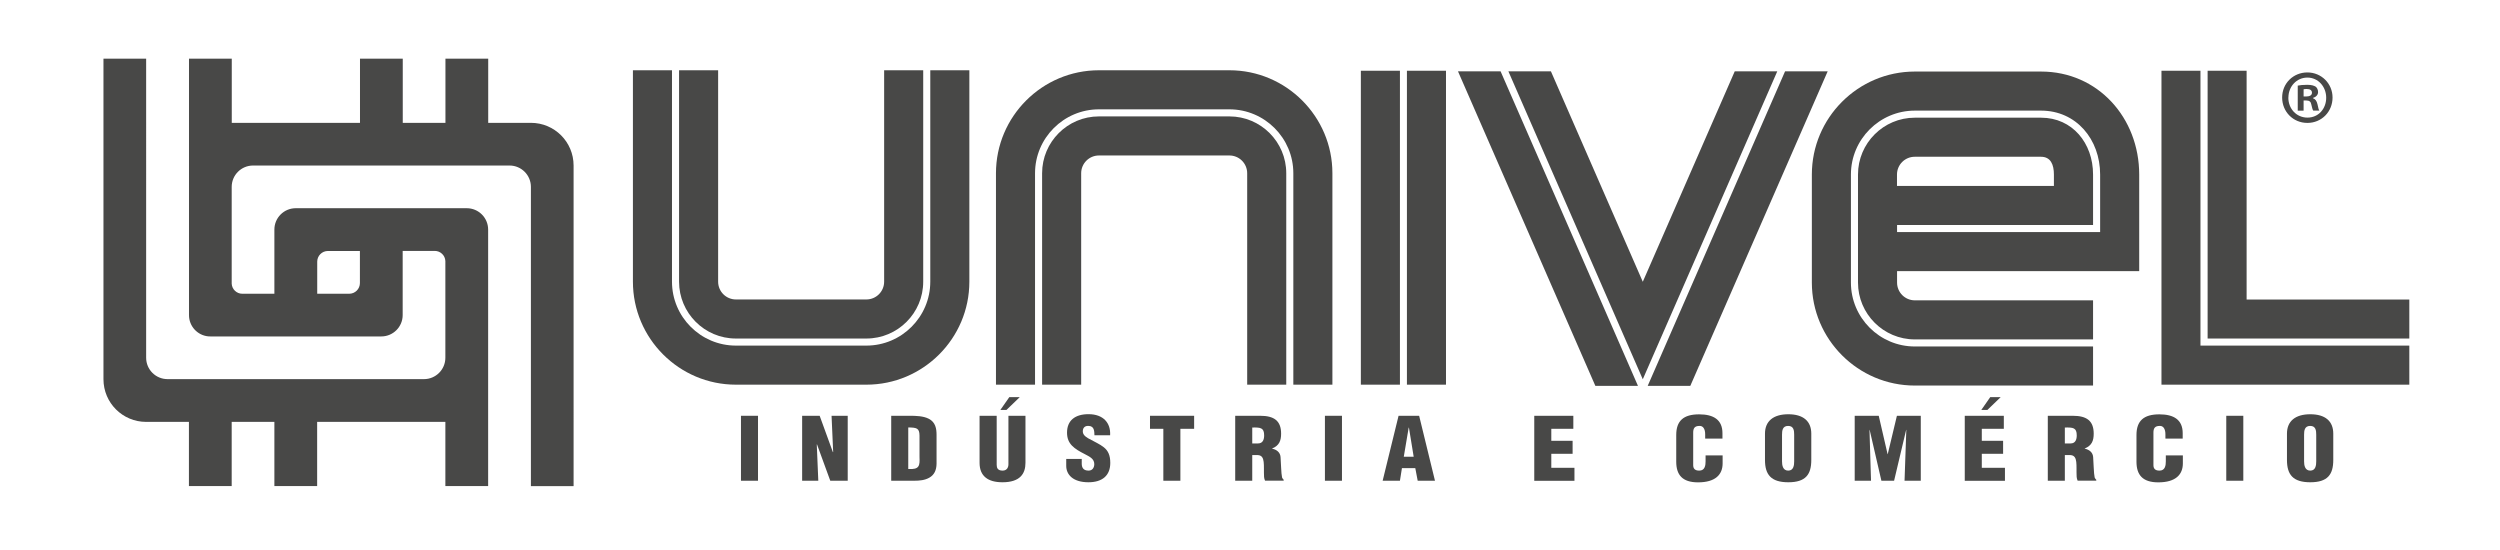 <svg id="Camada_1" data-name="Camada 1" xmlns="http://www.w3.org/2000/svg" viewBox="0 0 310.98 68.4">
  <defs>
    <style>
      .cls-1 {
        fill: #484847;
      }
    </style>
  </defs>
  <path class="cls-1" d="M286.55,12h.33c.39,0,.71-.13.71-.46,0-.29-.2-.47-.65-.47-.19,0-.32.02-.39.04v.89h0ZM286.53,13.77h-.71v-3.12c.28-.06.67-.1,1.17-.1.58,0,.83.1,1.06.23.17.13.3.38.3.68,0,.34-.26.61-.63.72v.04c.3.11.46.34.56.76.09.47.15.67.23.78h-.76c-.09-.11-.15-.4-.24-.76-.05-.34-.24-.5-.63-.5h-.33v1.25h-.01ZM284.65,12.14c0,1.39,1.01,2.49,2.38,2.49s2.33-1.1,2.33-2.47-.99-2.51-2.34-2.51-2.36,1.12-2.36,2.49M290.15,12.13c0,1.77-1.36,3.16-3.13,3.16s-3.14-1.39-3.14-3.16,1.39-3.12,3.14-3.12,3.13,1.39,3.13,3.12"></path>
  <path class="cls-1" d="M128.75,47.85v-26.3c0-4.38,3.57-7.95,7.95-7.95h16.23c4.38,0,7.95,3.57,7.95,7.95v26.3h4.86v-26.3c0-7.06-5.75-12.81-12.81-12.81h-16.23c-7.06,0-12.81,5.75-12.81,12.81v26.3h4.86Z"></path>
  <path class="cls-1" d="M152.93,14.48h-16.23c-3.9,0-7.07,3.17-7.07,7.07v26.3h4.86v-26.3c0-1.22.99-2.21,2.21-2.21h16.23c1.22,0,2.21.99,2.21,2.21v26.3h4.86v-26.3c0-3.9-3.17-7.07-7.07-7.07h0Z"></path>
  <path class="cls-1" d="M115.72,8.74v26.3c0,4.38-3.57,7.95-7.95,7.95h-16.23c-4.38,0-7.95-3.57-7.95-7.95V8.74h-4.86v26.3c0,7.06,5.75,12.81,12.81,12.81h16.23c7.06,0,12.81-5.75,12.81-12.81V8.74h-4.86Z"></path>
  <path class="cls-1" d="M91.54,42.11h16.23c3.9,0,7.07-3.17,7.07-7.07V8.74h-4.86v26.3c0,1.22-.99,2.21-2.21,2.21h-16.23c-1.22,0-2.21-.99-2.21-2.21V8.74h-4.86v26.3c0,3.9,3.17,7.07,7.07,7.07h0Z"></path>
  <rect class="cls-1" x="169.28" y="8.8" width="4.86" height="39.05"></rect>
  <rect class="cls-1" x="175.01" y="8.8" width="4.86" height="39.05"></rect>
  <polygon class="cls-1" points="279.46 37.26 279.46 8.8 274.61 8.8 274.61 42.11 299.7 42.11 299.7 37.26 279.46 37.26"></polygon>
  <polygon class="cls-1" points="273.72 42.99 273.72 8.8 268.87 8.8 268.87 47.85 299.7 47.85 299.7 42.99 273.72 42.99"></polygon>
  <polygon class="cls-1" points="215.79 8.87 204.35 35.05 192.92 8.87 187.63 8.87 204.35 47.18 221.08 8.87 215.79 8.87"></polygon>
  <polyline class="cls-1" points="192.89 23.13 186.66 8.87 181.36 8.87 198.45 48 198.7 48 203.75 48 192.89 23.13"></polyline>
  <polygon class="cls-1" points="222.05 8.87 204.96 48 210.01 48 210.26 48 227.35 8.87 222.05 8.87"></polygon>
  <path class="cls-1" d="M253.89,8.9h-15.7c-7.06,0-12.81,5.75-12.81,12.81v13.44c0,7.06,5.75,12.81,12.81,12.81h22.17v-4.86h-22.17c-4.38,0-7.95-3.57-7.95-7.95v-13.44c0-4.38,3.57-7.95,7.95-7.95h15.7c4.38,0,7.35,3.57,7.35,7.95v7.16h-25.26v-.88h24.38v-6.28c0-3.9-2.57-7.07-6.47-7.07h-15.7c-3.9,0-7.07,3.17-7.07,7.07v13.44c0,3.9,3.17,7.07,7.07,7.07h22.17v-4.86h-22.17c-1.22,0-2.21-.99-2.21-2.21v-1.42h30.12v-12.02c0-7.06-5.14-12.81-12.21-12.81h0ZM235.97,21.71c0-1.22.99-2.21,2.21-2.21h15.7c1.22,0,1.61.99,1.61,2.21v1.42h-19.52v-1.42h0Z"></path>
  <path id="Símbolo" class="cls-1" d="M66.05,15.28h-5.32v-7.98h-5.32v7.98h-5.31v-7.98h-5.32v7.98h-15.95v-7.98h-5.32v31.9c0,1.38,1.05,2.51,2.39,2.64.09,0,.18.01.27.01h21.26c1.47,0,2.66-1.19,2.66-2.66v-7.98h3.99c.71,0,1.29.56,1.32,1.26v12.03c0,1.47-1.19,2.66-2.66,2.66h-31.9c-1.47,0-2.66-1.19-2.66-2.66V7.3h-5.31v39.87c0,2.94,2.38,5.31,5.31,5.31h5.32v7.98h5.32v-7.98h5.31v7.98h5.32v-7.98h15.95v7.98h5.32v-31.9c0-1.47-1.19-2.66-2.66-2.66h-21.27c-1.47,0-2.66,1.19-2.66,2.66v7.98h-3.99c-.71,0-1.29-.56-1.32-1.26v-12.03c0-1.47,1.19-2.66,2.66-2.66h31.9c1.47,0,2.66,1.19,2.66,2.66v37.22h5.31V20.59c0-2.94-2.38-5.31-5.31-5.31ZM39.46,32.55c0-.73.59-1.33,1.33-1.33h3.98v3.99c0,.73-.59,1.33-1.33,1.33h-3.98v-3.99Z"></path>
  <path class="cls-1" d="M92.17,59.8v-8.08h2.12v8.08h-2.12Z"></path>
  <path class="cls-1" d="M101.62,55.28l-.02.02.19,4.5h-2.01v-8.08h2.18l1.64,4.51h.04l-.2-4.51h2.01v8.08h-2.17l-1.65-4.52h0Z"></path>
  <path class="cls-1" d="M110.86,59.8v-8.08h2.3c.77,0,1.7.02,2.39.38.82.43.95,1.22.95,1.99v3.59c-.01.81-.29,1.4-.9,1.74-.55.32-1.23.38-1.88.38h-2.86ZM112.98,58.34c1.42.09,1.44-.43,1.4-1.51v-2.64c-.01-.95-.36-1-1.4-1.02v5.17h0Z"></path>
  <path class="cls-1" d="M121.86,51.72h2.12v6.1c0,.39.13.72.74.72.55,0,.72-.43.72-.78v-6.04h2.12v5.85c0,1.37-.69,2.42-2.86,2.42-1.8,0-2.85-.76-2.85-2.42v-5.85h0Z"></path>
  <path class="cls-1" d="M134.56,57.1v.57c0,.46.17.87.85.87.5,0,.71-.4.71-.81,0-.68-.62-.94-1.18-1.24-.65-.33-1.21-.65-1.6-1.06-.39-.41-.61-.9-.61-1.62,0-1.52,1.02-2.29,2.67-2.29,1.85,0,2.78,1.1,2.69,2.62h-1.95c-.02-.47,0-1.12-.7-1.16-.44-.03-.69.18-.74.54-.06.48.22.73.64.99.8.45,1.48.73,1.98,1.14.5.41.79.95.79,1.93,0,1.55-.96,2.41-2.72,2.41-1.94,0-2.76-.97-2.76-2.04v-.86h1.97,0Z"></path>
  <path class="cls-1" d="M143.04,51.72h5.5v1.62h-1.71v6.46h-2.12v-6.46h-1.66v-1.62Z"></path>
  <path class="cls-1" d="M155.77,59.8h-2.12v-8.08h3.1c1.74,0,2.61.62,2.61,2.23,0,.86-.23,1.48-1.12,1.84v.02c.59.12,1.01.48,1.05,1.04.06.65.07,2.04.19,2.55.05.11.11.2.2.28v.11h-2.32c-.06-.15-.11-.3-.12-.46-.04-.71.01-1.38-.05-1.87-.06-.5-.23-.82-.72-.85h-.7v3.19h-.01ZM155.77,55.16h.72c.61,0,.76-.51.76-1,0-.96-.45-1-1.48-.98v1.98h0Z"></path>
  <path class="cls-1" d="M164.81,59.8v-8.08h2.12v8.08h-2.12Z"></path>
  <path class="cls-1" d="M171.99,59.8l1.98-8.08h2.56l1.97,8.08h-2.15l-.3-1.57h-1.66l-.25,1.57h-2.13ZM175.25,53.19h-.02l-.61,3.62h1.23l-.59-3.62h0Z"></path>
  <path class="cls-1" d="M190.85,59.8v-8.08h4.86v1.62h-2.74v1.49h2.65v1.62h-2.65v1.74h2.88v1.62h-5.01Z"></path>
  <path class="cls-1" d="M212.11,54.54v-.52c0-.69-.28-1.04-.67-1.04-.66-.01-.82.31-.82.84v4c-.01.45.19.72.75.72.72,0,.79-.67.79-1.16v-.73h2.12v.99c0,1.39-.89,2.36-3.06,2.36-1.95,0-2.71-.93-2.71-2.57v-3.32c0-1.76.9-2.57,2.85-2.57,1.81,0,2.9.69,2.9,2.34v.68h-2.13Z"></path>
  <path class="cls-1" d="M225.31,57.22c0,1.82-.71,2.77-2.86,2.77s-2.9-.95-2.9-2.77v-3.28c0-1.55,1.04-2.41,2.9-2.41s2.86.86,2.86,2.41v3.28ZM223.18,54.07c0-.5-.05-1.09-.75-1.09s-.76.59-.76,1.09v3.32c0,.46.09,1.15.77,1.15s.74-.69.74-1.15v-3.32Z"></path>
  <path class="cls-1" d="M230.71,59.8v-8.08h2.99l1.1,4.77h.02l1.14-4.77h2.97v8.08h-2.02l.22-6.33h-.02l-1.5,6.33h-1.58l-1.46-6.33h-.02l.19,6.33h-2.02Z"></path>
  <path class="cls-1" d="M244.4,59.8v-8.08h4.86v1.62h-2.74v1.49h2.65v1.62h-2.65v1.74h2.88v1.62h-5.01Z"></path>
  <path class="cls-1" d="M256.85,59.8h-2.12v-8.08h3.1c1.74,0,2.61.62,2.61,2.23,0,.86-.23,1.48-1.12,1.84v.02c.59.12,1.01.48,1.05,1.04.06.65.07,2.04.19,2.55.05.11.11.2.2.28v.11h-2.32c-.06-.15-.11-.3-.12-.46-.04-.71.01-1.38-.05-1.87-.06-.5-.23-.82-.72-.85h-.7v3.19h-.01ZM256.85,55.16h.72c.61,0,.76-.51.76-1,0-.96-.45-1-1.48-.98v1.98h0Z"></path>
  <path class="cls-1" d="M269.36,54.54v-.52c0-.69-.28-1.04-.67-1.04-.66-.01-.82.31-.82.84v4c-.01.45.19.72.75.72.72,0,.79-.67.79-1.16v-.73h2.12v.99c0,1.39-.89,2.36-3.06,2.36-1.95,0-2.71-.93-2.71-2.57v-3.32c0-1.76.9-2.57,2.85-2.57,1.81,0,2.9.69,2.9,2.34v.68h-2.13Z"></path>
  <path class="cls-1" d="M276.93,59.8v-8.08h2.12v8.08h-2.12Z"></path>
  <path class="cls-1" d="M290.24,57.22c0,1.82-.71,2.77-2.86,2.77s-2.9-.95-2.9-2.77v-3.28c0-1.55,1.04-2.41,2.9-2.41s2.86.86,2.86,2.41v3.28ZM288.12,54.07c0-.5-.05-1.09-.75-1.09s-.76.59-.76,1.09v3.32c0,.46.09,1.15.77,1.15s.74-.69.74-1.15v-3.32Z"></path>
  <path class="cls-1" d="M124.44,50.99l1.11-1.59h1.3l-1.65,1.59h-.76,0Z"></path>
  <path class="cls-1" d="M246.46,50.99l1.11-1.59h1.3l-1.65,1.59h-.76,0Z"></path>
</svg>
